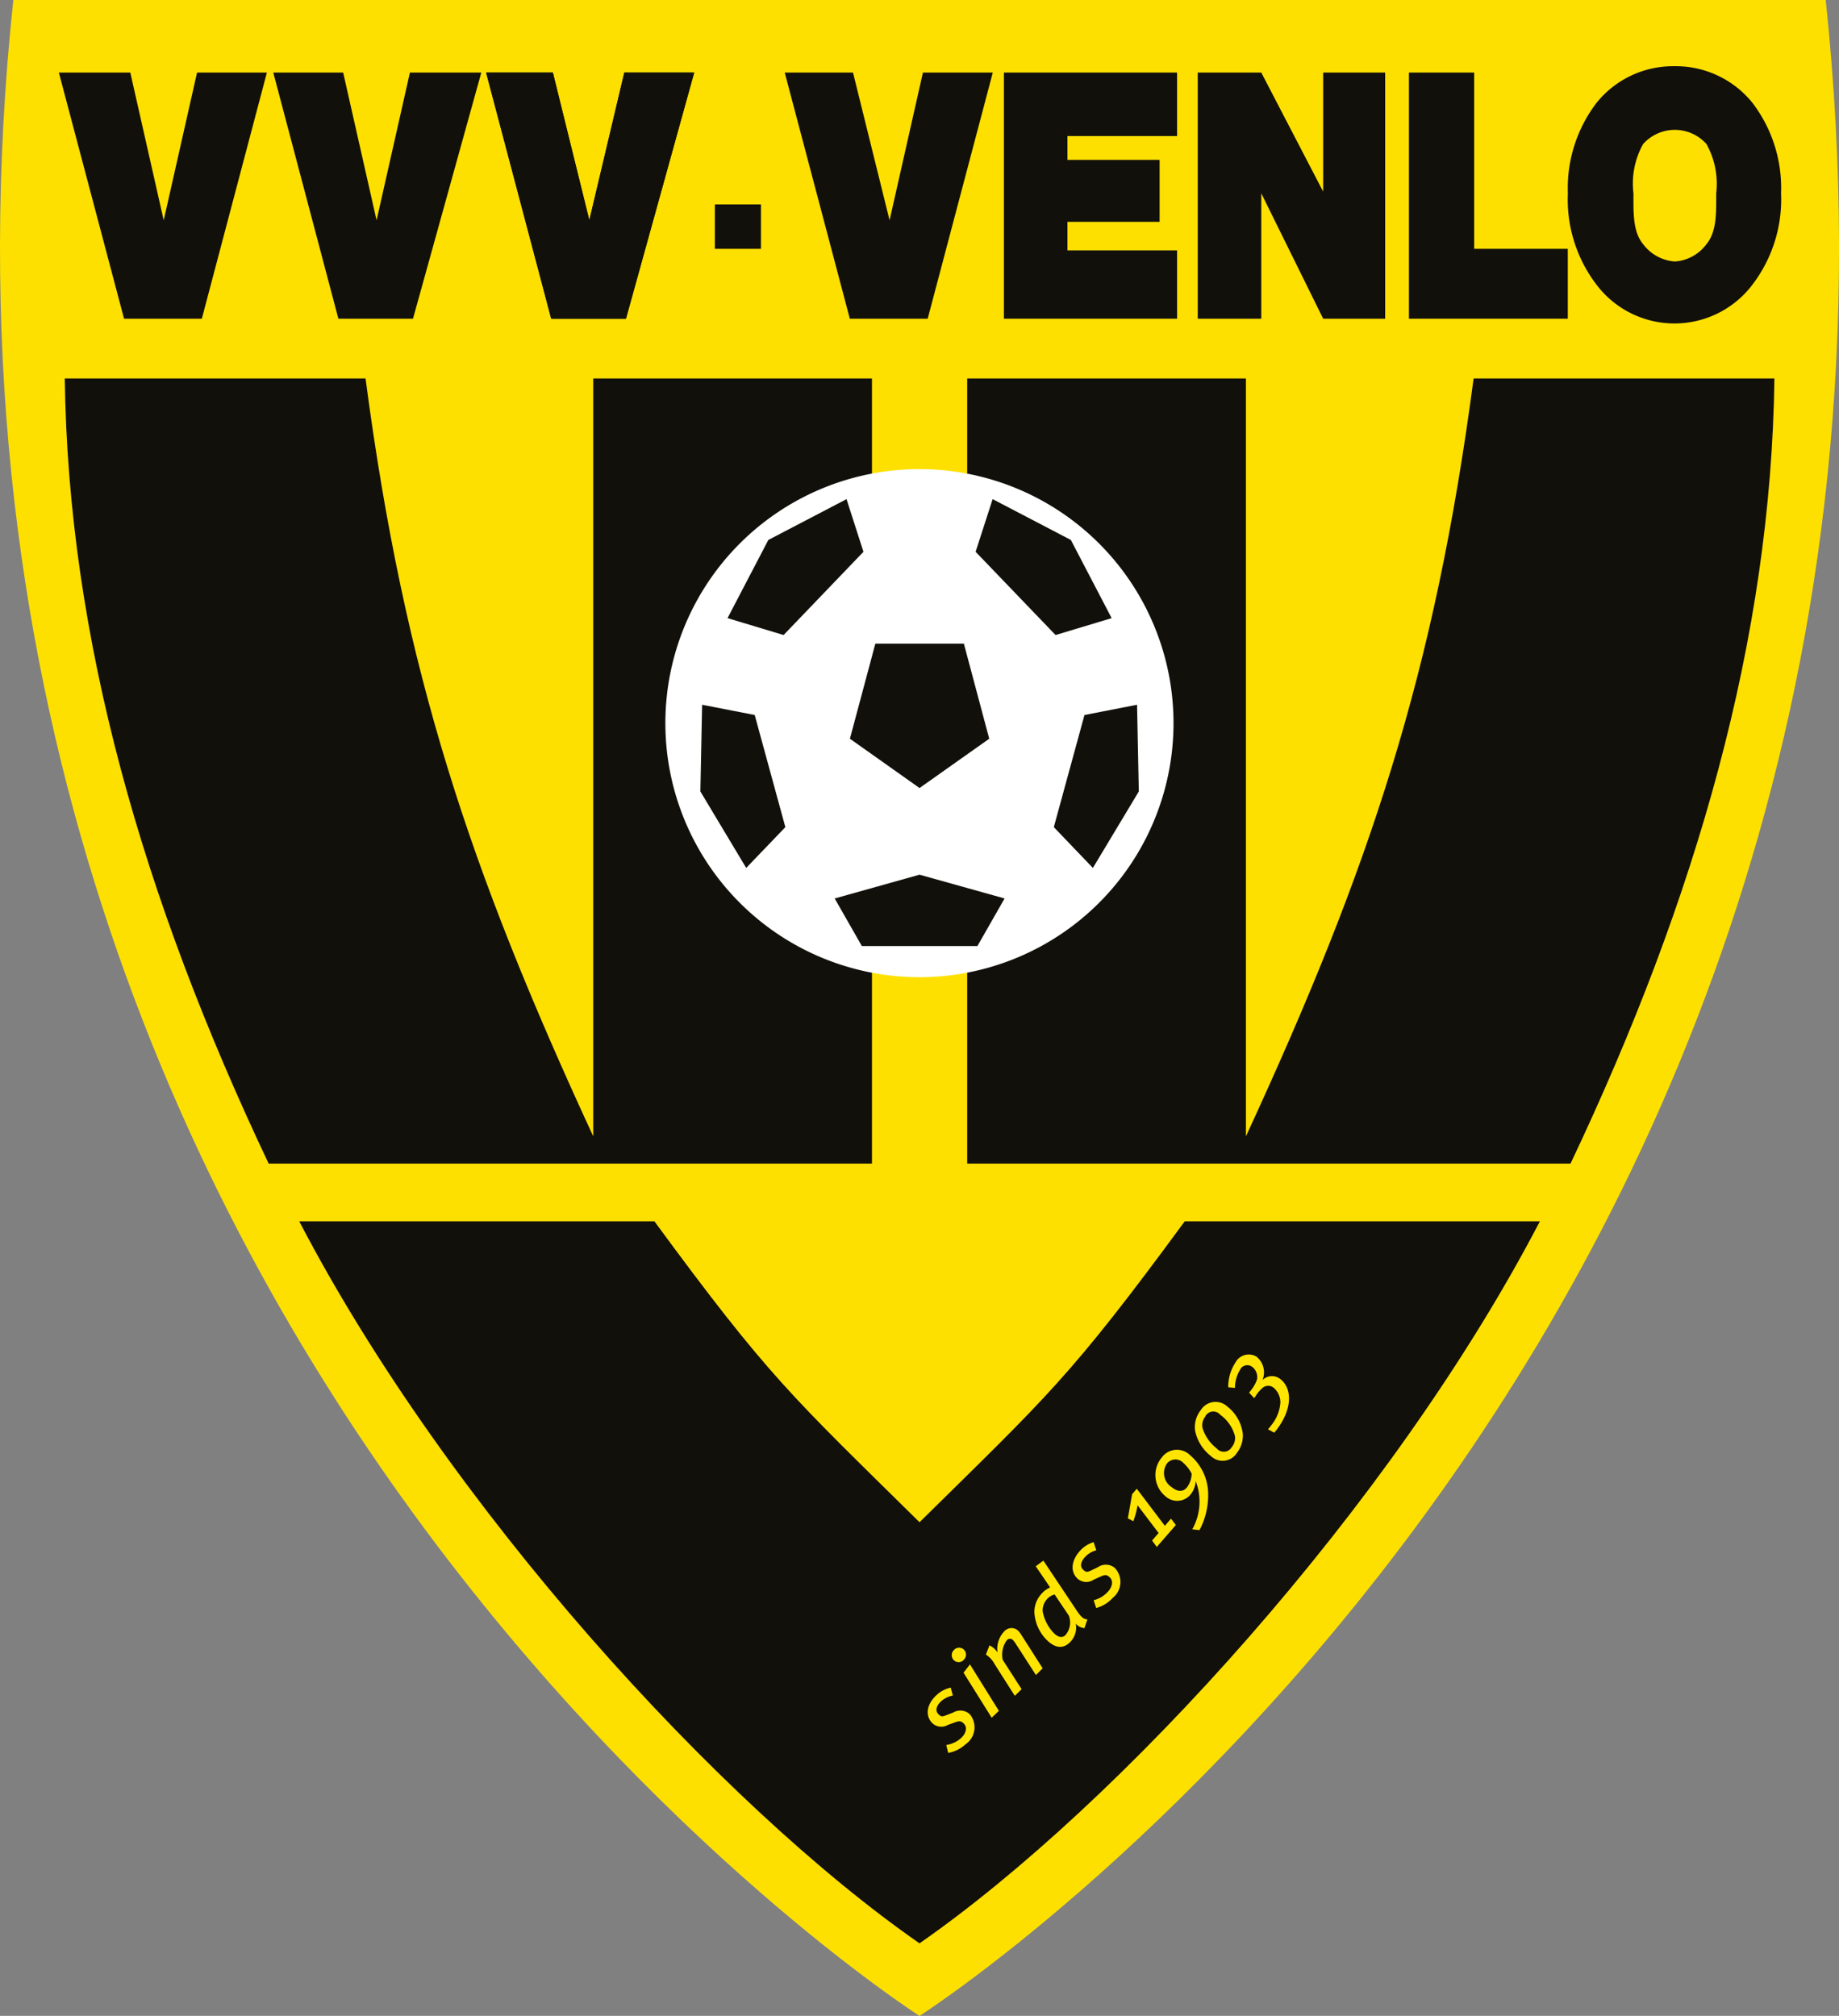 <svg xmlns="http://www.w3.org/2000/svg" viewBox="0 0 125.71 137.82"><rect x="0" y="0" width="125.71" height="137.82" fill="#808080" stroke="none"/><g transform="translate(0.002)"><g transform="translate(-0.002)"><path d="M124.8,0H.907C-8.83,92.074,62.855,137.823,62.855,137.823S134.546,92.074,124.8,0Z" transform="translate(0.002)" fill="#fee000"></path><path d="M111.42,43.61h19.053V95.423c8.479-18.353,12.894-31.6,15.564-51.813H166.6c-.231,17.8-5.34,35.549-13.938,53.677H111.42" transform="translate(-45.305 -17.733)" fill="#12100b"></path><path d="M62.638,43.61H43.585V95.423C35.105,77.07,30.691,63.826,28.02,43.61H7.46c.231,17.8,5.34,35.549,13.938,53.677H62.638" transform="translate(-3.032 -17.733)" fill="#12100b"></path><rect width="3.151" height="3.038" transform="translate(48.866 13.974)" fill="#12100b"></rect><path d="M187.882,7.629a6.735,6.735,0,0,1,5.34,2.492,9.6,9.6,0,0,1,1.964,6.189,9.607,9.607,0,0,1-2.077,6.408,6.681,6.681,0,0,1-10.42,0,9.607,9.607,0,0,1-2.077-6.408,9.607,9.607,0,0,1,1.97-6.189,6.717,6.717,0,0,1,5.34-2.492m0,13.351a2.931,2.931,0,0,0,2.166-1.187c.712-.86.665-2.172.665-3.477a5.586,5.586,0,0,0-.665-3.364,2.9,2.9,0,0,0-4.332,0,5.524,5.524,0,0,0-.659,3.364c0,1.305-.053,2.617.659,3.477a2.967,2.967,0,0,0,2.166,1.187" transform="translate(-73.437 -3.102)" fill="#12100b"></path><path d="M11.236,25.188h5.317L21,8.36H16.226l-2.279,10.1L11.663,8.36H6.78Z" transform="translate(-2.756 -3.399)" fill="#12100b"></path><path d="M35.93,25.188h5.1L45.7,8.36H40.82l-2.279,10.1L36.257,8.36H31.48Z" transform="translate(-12.799 -3.399)" fill="#12100b"></path><path d="M60.45,25.188h5.109L70.223,8.36H65.447l-2.391,10.1L60.563,8.36H56Z" transform="translate(-22.77 -3.399)" fill="#12100b"></path><path d="M94.85,25.188h5.323l4.45-16.828H99.847l-2.279,10.1-2.5-10.1H90.4Z" transform="translate(-36.758 -3.399)" fill="#12100b"></path><path d="M115.65,25.188h11.838v-4.67h-7.494V18.566h6.3V14.329h-6.3V12.7h7.494V8.36H115.65Z" transform="translate(-47.025 -3.399)" fill="#12100b"></path><path d="M137.98,25.188h4.343V16.614l4.231,8.574h4.237V8.36h-4.237V16.5L142.323,8.36H137.98Z" transform="translate(-56.105 -3.399)" fill="#12100b"></path><path d="M162.31,25.188h10.859V20.411h-6.4V8.36H162.31Z" transform="translate(-65.998 -3.399)" fill="#12100b"></path><path d="M111.386,71.418A17.368,17.368,0,1,0,94.018,88.786a17.368,17.368,0,0,0,17.368-17.368" transform="translate(-31.167 -21.978)" fill="#fff"></path><path d="M80.8,81.2l-.119,5.928,3.133,5.228,2.676-2.789L84.395,81.9Z" transform="translate(-32.805 -33.018)" fill="#12100b"></path><path d="M91.945,57.51,86.6,60.3,83.81,65.645,87.643,66.8l5.459-5.69Z" transform="translate(-34.078 -23.385)" fill="#12100b"></path><path d="M127.09,81.2l.119,5.928-3.139,5.228-2.67-2.789,2.095-7.666Z" transform="translate(-49.363 -33.018)" fill="#12100b"></path><path d="M113.553,57.51,118.9,60.3l2.789,5.346L117.855,66.8l-5.465-5.69Z" transform="translate(-45.699 -23.385)" fill="#12100b"></path><path d="M105.7,74.16H99.649l-1.739,6.5,4.759,3.37,4.765-3.37Z" transform="translate(-39.812 -30.155)" fill="#12100b"></path><path d="M101.953,100.78l-5.8,1.626,1.857,3.252h7.9l1.857-3.252Z" transform="translate(-39.096 -40.98)" fill="#12100b"></path><path d="M95,140.72c-7.844,10.681-9.352,11.921-18.128,20.572-8.77-8.651-10.277-9.886-18.122-20.572H34.47c10.141,19.469,28.725,39.845,42.4,49.363,13.648-9.494,32.268-29.894,42.408-49.363Z" transform="translate(-14.015 -57.221)" fill="#12100b"></path><path d="M108.6,194.99a1.667,1.667,0,0,0-.8.386c-.314.291-.427.629-.208.866s.3.184.593.077l.445-.172a.943.943,0,0,1,1.139.136,1.4,1.4,0,0,1-.3,2.035,2.374,2.374,0,0,1-1.187.593l-.136-.54a1.97,1.97,0,0,0,1.027-.487c.326-.309.421-.706.2-.949s-.356-.214-.7-.089l-.421.154a.884.884,0,0,1-1.092-.16c-.439-.469-.38-1.234.314-1.875a2.023,2.023,0,0,1,.979-.516Z" transform="translate(-43.463 -79.069)" fill="#ffe400"></path><path d="M110.447,190.692a.469.469,0,0,1-.671,0,.487.487,0,0,1,0-.676.475.475,0,1,1,.653.682Zm2.415,3.471-.493.469-1.923-3.08.439-.564Z" transform="translate(-44.581 -77.197)" fill="#ffe400"></path><path d="M116,188.055l1.454,2.279-.463.457-1.323-2.053a2.424,2.424,0,0,0-.22-.309.285.285,0,0,0-.457,0,1.673,1.673,0,0,0-.267,1.329l1.288,2-.463.457-1.383-2.172a1.7,1.7,0,0,0-.593-.647l.243-.629a1.294,1.294,0,0,1,.552.487,1.727,1.727,0,0,1,.457-1.442.659.659,0,0,1,1,0A1.959,1.959,0,0,1,116,188.055Z" transform="translate(-46.179 -76.275)" fill="#ffe400"></path><path d="M122,183.149c.38.593.54.653.783.688l-.2.593a.825.825,0,0,1-.593-.309,1.412,1.412,0,0,1-.374,1.252c-.487.5-1.021.433-1.584-.107a2.872,2.872,0,0,1-.872-1.94,1.816,1.816,0,0,1,.481-1.234,1.613,1.613,0,0,1,.593-.439s-.2-.309-.3-.451l-.682-1,.522-.386Zm-2.006-.665a1.139,1.139,0,0,0-.267.8,2.872,2.872,0,0,0,.777,1.5c.309.3.593.332.8.1a1.329,1.329,0,0,0,.214-1.305l-.973-1.448A1.044,1.044,0,0,0,119.991,182.484Z" transform="translate(-48.452 -73.12)" fill="#ffe400"></path><path d="M125.18,178.238a1.608,1.608,0,0,0-.76.451c-.291.309-.38.653-.142.872s.309.166.593.036l.427-.208a.949.949,0,0,1,1.145.053,1.389,1.389,0,0,1-.142,2.053,2.32,2.32,0,0,1-1.127.688L125,181.65a1.9,1.9,0,0,0,.985-.593c.3-.326.368-.73.125-.961s-.368-.184-.706-.03l-.409.184a.89.89,0,0,1-1.1-.077c-.469-.433-.469-1.187.172-1.9a2.077,2.077,0,0,1,.932-.593Z" transform="translate(-50.241 -72.249)" fill="#ffe400"></path><path d="M132.458,174.064l.421-.487.332.433-1.305,1.5-.32-.439.445-.516-1.436-1.893a6.167,6.167,0,0,1-.291,1.092l-.374-.2.291-1.65.32-.374Z" transform="translate(-52.832 -69.749)" fill="#ffe400"></path><path d="M136.709,170.019a5.1,5.1,0,0,1-.593,2.516l-.492-.059a3.875,3.875,0,0,0,.231-3.3,1.561,1.561,0,0,1-.386.967,1.187,1.187,0,0,1-1.685.071,1.875,1.875,0,0,1-.231-2.664,1.276,1.276,0,0,1,1.934-.125A3.5,3.5,0,0,1,136.709,170.019Zm-2.807-2.053a1.151,1.151,0,0,0,.332,1.644c.386.314.765.32,1.027,0a1.62,1.62,0,0,0,.32-.938,2.528,2.528,0,0,0-.564-.73.748.748,0,0,0-1.116.024Z" transform="translate(-54.122 -67.923)" fill="#ffe400"></path><path d="M140.922,163.7a1.9,1.9,0,0,1-.4,1.305,1.151,1.151,0,0,1-1.78.22,2.931,2.931,0,0,1-1.08-1.739,1.857,1.857,0,0,1,.392-1.406,1.187,1.187,0,0,1,1.834-.22A2.777,2.777,0,0,1,140.922,163.7Zm-2.552-1.187a.949.949,0,0,0-.2.8,2.83,2.83,0,0,0,.973,1.394.629.629,0,0,0,1.027-.095.961.961,0,0,0,.214-.765,2.623,2.623,0,0,0-1-1.442.623.623,0,0,0-1.015.083Z" transform="translate(-55.968 -65.679)" fill="#ffe400"></path><path d="M143.843,157.808a.914.914,0,0,1,1.187-.083c.8.593.9,1.923-.136,3.364a2.166,2.166,0,0,1-.261.32l-.421-.231a3.061,3.061,0,0,0,.255-.314,2.706,2.706,0,0,0,.593-1.513,1.317,1.317,0,0,0-.463-1.015.593.593,0,0,0-.742,0,2.374,2.374,0,0,0-.5.593l-.089.119-.344-.374a1.19,1.19,0,0,0,.107-.136,2.511,2.511,0,0,0,.433-.765.878.878,0,0,0-.35-.878.546.546,0,0,0-.813.225,2.374,2.374,0,0,0-.344,1.228l-.457-.036a2.967,2.967,0,0,1,.487-1.691,1.027,1.027,0,0,1,1.454-.4,1.383,1.383,0,0,1,.4,1.584Z" transform="translate(-57.536 -63.462)" fill="#ffe400"></path><path d="M60.45,25.188h5.109L70.223,8.36H65.447l-2.391,10.1L60.563,8.36H56Z" transform="translate(-22.77 -3.399)" fill="#12100b"></path></g></g></svg>